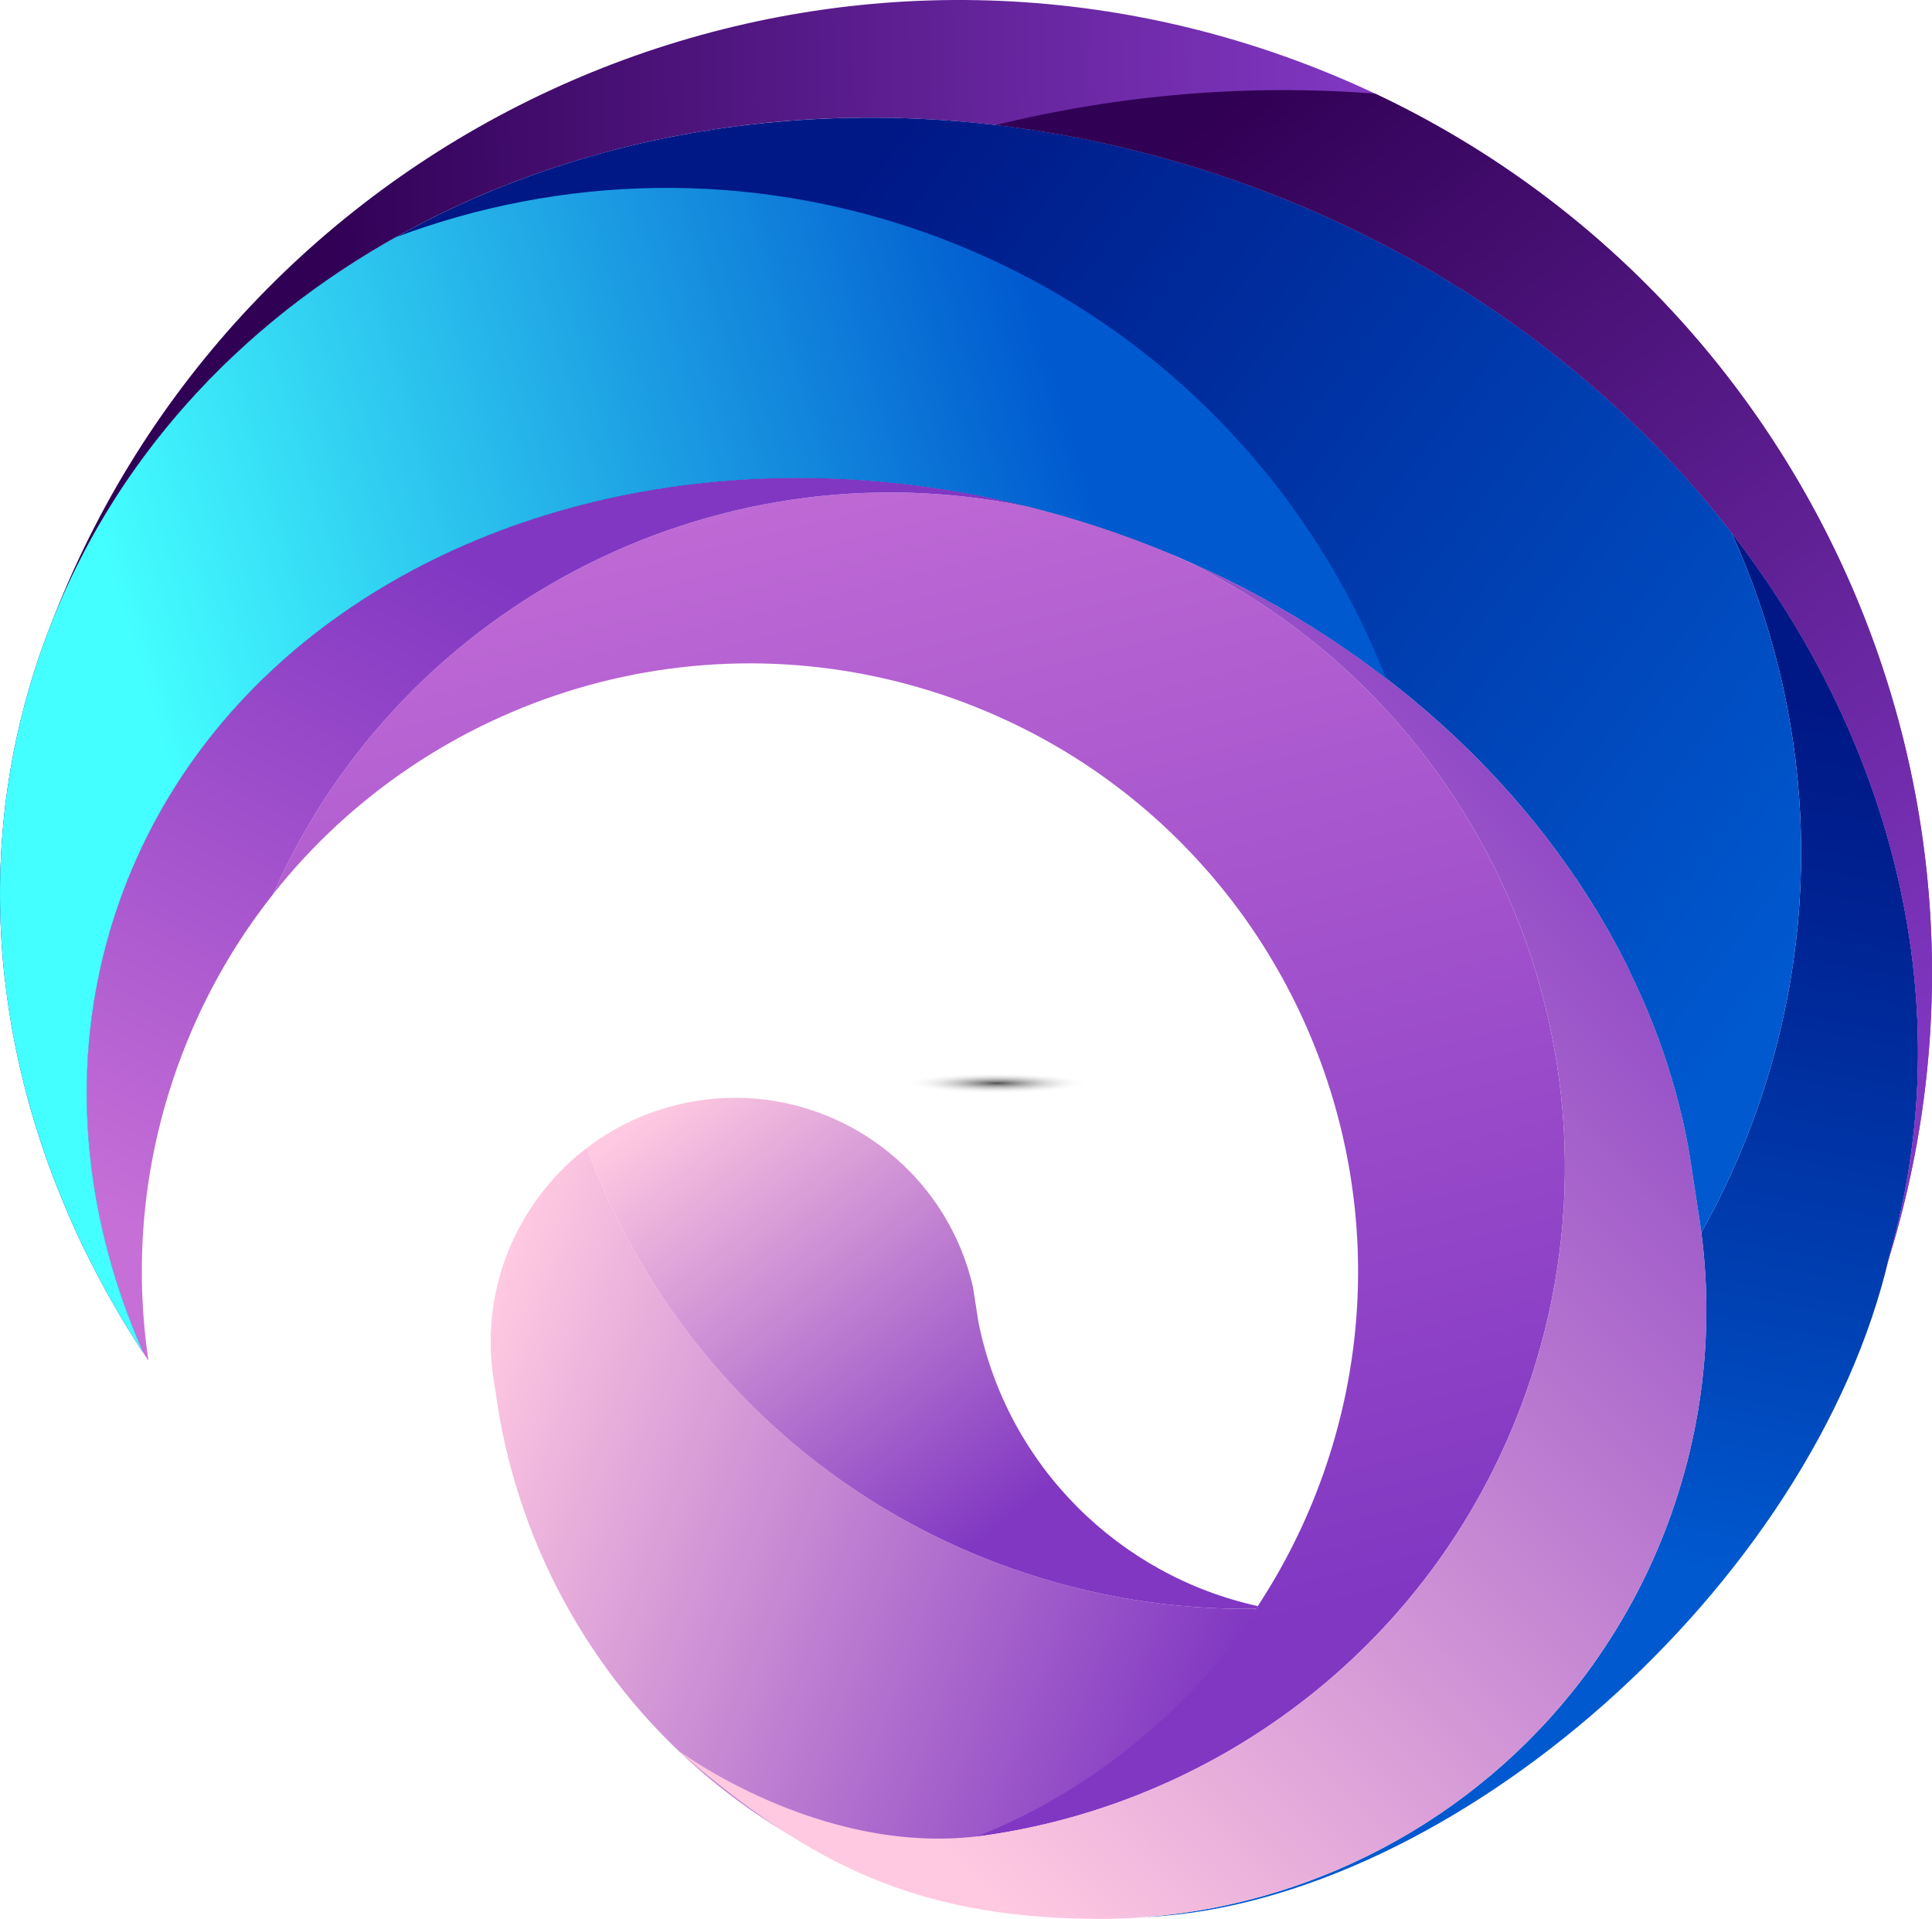 <?xml version="1.0" encoding="UTF-8" standalone="no"?>
<svg
   xmlns:serif="http://www.serif.com/"
   xmlns:dc="http://purl.org/dc/elements/1.1/"
   xmlns:cc="http://creativecommons.org/ns#"
   xmlns:rdf="http://www.w3.org/1999/02/22-rdf-syntax-ns#"
   xmlns:svg="http://www.w3.org/2000/svg"
   xmlns="http://www.w3.org/2000/svg"
   xmlns:sodipodi="http://sodipodi.sourceforge.net/DTD/sodipodi-0.dtd"
   xmlns:inkscape="http://www.inkscape.org/namespaces/inkscape"
   inkscape:version="1.0 (4035a4fb49, 2020-05-01)"
   sodipodi:docname="pikisuperstart-logo-abstract-blue-prepped-002.svg"
   id="svg94"
   style="clip-rule:evenodd;fill-rule:evenodd;stroke-linejoin:round;stroke-miterlimit:2"
   xml:space="preserve"
   version="1.1"
   viewBox="0 0 35 34.759"
   height="34.759"
   width="35"><sodipodi:namedview
     inkscape:current-layer="svg94"
     inkscape:window-maximized="1"
     inkscape:window-y="1462"
     inkscape:window-x="-8"
     inkscape:cy="17.464588"
     inkscape:cx="17.583433"
     inkscape:zoom="6.9517241"
     fit-margin-bottom="0"
     fit-margin-right="0"
     fit-margin-left="0"
     fit-margin-top="0"
     showgrid="false"
     id="namedview96"
     inkscape:window-height="1387"
     inkscape:window-width="2560"
     inkscape:pageshadow="2"
     inkscape:pageopacity="0"
     guidetolerance="10"
     gridtolerance="10"
     objecttolerance="10"
     borderopacity="1"
     bordercolor="#666666"
     pagecolor="#ffffff" /><g
     transform="matrix(0.24,0,0,0.24,3.0409049e-5,4.1607419e-5)"
     serif:id="Layer 1"
     id="Layer-1"><ellipse
       style="fill:url(#_Radial1)"
       ry="0.882"
       rx="9.835"
       cy="81.755"
       cx="73.053"
       id="ellipse19" /><g
       id="g95"><path
         style="fill:url(#_Linear2);fill-rule:nonzero"
         d="m 130.692,40.189 c 6.053,13.281 7.156,28.827 1.891,43.671 -1.143,3.224 -2.535,6.279 -4.163,9.16 0.236,1.82 0.362,3.661 0.378,5.515 0.005,0.621 -0.004,1.244 -0.024,1.867 -0.002,0.051 -0.003,0.103 -0.005,0.154 -0.022,0.634 -0.057,1.268 -0.106,1.903 0,0.007 -0.001,0.013 -0.002,0.02 -0.046,0.599 -0.108,1.2 -0.179,1.8 -0.01,0.091 -0.021,0.183 -0.032,0.274 -0.076,0.614 -0.163,1.228 -0.264,1.842 -0.004,0.024 -0.009,0.049 -0.013,0.073 -0.096,0.569 -0.205,1.138 -0.322,1.707 -0.027,0.128 -0.053,0.256 -0.081,0.384 -0.128,0.593 -0.265,1.187 -0.417,1.779 -0.007,0.029 -0.016,0.058 -0.024,0.087 -0.144,0.556 -0.303,1.112 -0.469,1.666 -0.045,0.147 -0.089,0.294 -0.135,0.441 -0.181,0.582 -0.37,1.164 -0.575,1.745 -1.472,4.149 -3.479,7.945 -5.914,11.364 l -0.003,0.008 c -7.891,11.036 -20.286,17.943 -33.617,19.034 -0.002,0.002 -0.005,0.005 -0.007,0.007 23.018,-1.172 50.273,-25.045 56.003,-49.874 l -0.001,-0.001 c 5.399,-18.709 0.448,-38.644 -11.919,-54.626 z"
         id="path30" /><path
         style="fill:url(#_Linear3);fill-rule:nonzero"
         d="M 142.118,96.439 C 152.608,63.85 131.194,27.086 93.569,13.741 87.45,11.57 81.273,10.149 75.161,9.438 43.721,5.737 14.131,20.635 3.754,47.363 17.869,10.147 59.233,-9.129 96.938,4.244 c 2.356,0.836 4.645,1.784 6.857,2.822 33.216,15.665 50.028,53.947 38.323,89.373 z"
         id="path37" /><path
         style="fill:url(#_Linear4);fill-rule:nonzero"
         d="m 115.179,105.135 c -6.663,18.784 -23.223,31.223 -41.739,33.528 0.59,-0.234 1.186,-0.485 1.766,-0.741 l 0.011,-0.005 c 7.909,-3.513 14.815,-9.229 19.726,-16.694 l 0.003,-0.008 c 1.987,-3.025 3.651,-6.336 4.917,-9.906 5.402,-15.23 2.273,-31.422 -6.9,-43.357 C 92.955,67.949 92.958,67.941 92.95,67.938 88.294,61.896 82.09,56.953 74.66,53.783 73.771,53.404 72.866,53.047 71.949,52.722 52.948,45.982 32.455,52.51 20.616,67.484 30.482,45.156 54.855,33.052 78.46,38.447 c 0.033,0.011 0.065,0.023 0.1,0.026 1.987,0.524 3.978,1.139 5.963,1.844 1.375,0.488 2.728,1.013 4.048,1.58 23.635,10.9 35.481,38.222 26.608,63.238 z"
         id="path44" /><path
         style="fill:url(#_Linear5);fill-rule:nonzero"
         d="m 20.616,67.484 c -3.05,3.852 -5.528,8.26 -7.259,13.141 -2.601,7.333 -3.223,14.879 -2.152,22.067 -0.131,-0.191 -0.267,-0.394 -0.393,-0.601 C 5.994,91.148 5.054,79.2 9.03,67.991 15.393,50.051 32.739,38.587 53.192,36.436 61.288,35.587 69.879,36.199 78.46,38.446 54.854,33.052 30.482,45.156 20.616,67.484 Z"
         id="path51" /><path
         style="fill:url(#_Linear6);fill-rule:nonzero"
         d="m 94.818,121.423 c -3.465,5.814 -12.69,15.233 -25.395,18.612 -2.029,0.539 -4.131,0.698 -6.208,0.351 -0.011,0.005 -0.019,0.002 -0.027,-0.001 -3.749,-1.782 -7.159,-4.014 -10.19,-6.62 -8.632,-7.416 -14.184,-17.795 -15.627,-28.989 -0.057,-0.301 -0.11,-0.609 -0.153,-0.923 -0.135,-0.945 -0.19,-1.887 -0.178,-2.815 10e-4,-0.027 10e-4,-0.054 -10e-4,-0.073 0.104,-5.73 2.867,-10.969 7.252,-14.32 5.248,14.3 16.583,26.241 32.054,31.729 6.112,2.168 12.353,3.15 18.473,3.049 z"
         id="path58" /><path
         style="fill:url(#_Linear7);fill-rule:nonzero"
         d="m 94.943,121.223 c -0.041,0.067 -0.075,0.137 -0.125,0.2 -6.119,0.102 -12.361,-0.881 -18.473,-3.049 -15.471,-5.487 -26.806,-17.429 -32.054,-31.728 2.445,-1.867 5.381,-3.152 8.647,-3.605 9.552,-1.329 18.403,4.906 20.509,14.127 0.005,0.011 0.407,2.607 0.409,2.626 2.196,10.908 10.679,19.149 21.087,21.429 z"
         id="path65" /><path
         style="fill:url(#_Linear8);fill-rule:nonzero"
         d="m 128.316,92.268 c -0.002,-0.019 -0.013,-0.041 -0.007,-0.057 -0.039,-0.249 -0.576,-3.762 -0.612,-3.992 -0.186,-1.288 -0.426,-2.577 -0.723,-3.859 -0.01,-0.022 -0.026,-0.055 -0.02,-0.07 -0.868,-3.73 -2.193,-7.396 -3.93,-10.945 -0.003,-0.019 -0.008,-0.03 -0.005,-0.039 -6.446,-13.194 -18.557,-24.733 -34.449,-31.41 23.636,10.9 35.482,38.223 26.609,63.238 -6.62,18.665 -23.015,31.061 -41.388,33.479 -0.015,-0.007 -0.022,-0.01 -0.022,-0.01 -12.044,1.425 -22.628,-6.528 -22.628,-6.528 9.432,8.24 17.275,12.236 29.457,12.707 0.055,0.003 0.111,0.003 0.166,0.006 0.31,0.011 0.621,0.021 0.937,0.027 0.56,0.015 1.117,0.019 1.674,0.013 0.224,0 0.445,0.001 0.672,-0.002 -0.002,-0.002 -0.004,-0.003 -0.006,-0.005 14.299,-0.359 27.794,-7.431 36.192,-19.174 l 0.003,-0.007 c 2.434,-3.419 4.442,-7.215 5.913,-11.364 2.593,-7.309 3.225,-14.834 2.167,-22.008 z"
         id="path72" /><path
         style="fill:url(#_Linear9);fill-rule:nonzero"
         d="m 132.583,83.86 c -1.143,3.224 -2.535,6.279 -4.163,9.16 -0.036,-0.257 -0.066,-0.503 -0.105,-0.752 -0.002,-0.019 -0.012,-0.041 -0.007,-0.057 -0.038,-0.249 -0.575,-3.762 -0.612,-3.992 -0.186,-1.288 -0.425,-2.577 -0.722,-3.859 -0.01,-0.022 -0.026,-0.055 -0.021,-0.07 -0.868,-3.73 -2.192,-7.396 -3.93,-10.945 -0.002,-0.019 -0.007,-0.03 -0.005,-0.039 C 118.965,65.007 112.674,57.371 104.613,51.181 98.781,46.695 92.033,42.98 84.522,40.316 73.948,36.565 63.196,35.386 53.191,36.436 40.739,37.75 29.438,42.505 21.066,50.081 15.692,54.947 11.518,60.971 9.028,67.991 5.053,79.2 5.993,91.148 10.811,102.091 10.614,101.804 10.42,101.509 10.237,101.208 9.923,100.717 9.611,100.217 9.31,99.712 9.025,99.239 8.748,98.77 8.477,98.284 8.44,98.235 8.413,98.18 8.38,98.124 8.134,97.693 7.892,97.253 7.66,96.809 7.613,96.738 7.569,96.659 7.535,96.574 7.272,96.092 7.019,95.603 6.778,95.111 6.556,94.688 6.346,94.26 6.144,93.836 5.599,92.692 5.092,91.543 4.626,90.382 4.406,89.852 4.198,89.316 3.99,88.78 3.555,87.631 3.151,86.473 2.793,85.314 2.661,84.896 2.531,84.47 2.41,84.047 2.374,83.943 2.338,83.84 2.313,83.732 2.177,83.249 2.043,82.758 1.918,82.27 1.79,81.763 1.662,81.256 1.55,80.755 1.45,80.348 1.358,79.944 1.277,79.535 1.21,79.239 1.15,78.947 1.099,78.657 1.006,78.208 0.923,77.752 0.848,77.301 0.755,76.743 0.664,76.185 0.588,75.633 0.516,75.146 0.453,74.662 0.4,74.173 0.373,74.019 0.357,73.859 0.341,73.699 0.226,72.672 0.14,71.637 0.085,70.594 0.055,70.04 0.031,69.47 0.02,68.914 -0.007,67.918 -0.007,66.922 0.021,65.926 0.024,65.611 0.035,65.298 0.057,64.98 0.063,64.683 0.088,64.384 0.101,64.091 0.113,63.877 0.126,63.665 0.146,63.455 0.167,63.037 0.208,62.617 0.251,62.188 0.246,62.177 0.243,62.158 0.252,62.134 c 0.044,-0.482 0.099,-0.97 0.154,-1.457 0.017,-0.148 0.036,-0.304 0.063,-0.457 0.054,-0.434 0.117,-0.864 0.186,-1.292 0.007,-0.07 0.014,-0.14 0.032,-0.216 0.062,-0.403 0.128,-0.796 0.206,-1.194 0.04,-0.239 0.082,-0.487 0.132,-0.731 0.031,-0.162 0.061,-0.323 0.102,-0.49 0.075,-0.39 0.16,-0.785 0.254,-1.177 C 1.482,54.658 1.59,54.199 1.718,53.737 1.816,53.31 1.931,52.88 2.056,52.453 2.239,51.785 2.44,51.114 2.658,50.449 2.825,49.929 2.999,49.411 3.182,48.897 3.364,48.382 3.555,47.87 3.754,47.362 8.707,34.598 18.041,24.538 29.871,17.907 38.415,13.115 48.273,10.103 58.718,9.191 69.955,8.189 81.869,9.59 93.569,13.74 c 15.487,5.493 28.222,14.944 37.123,26.448 6.053,13.282 7.156,28.828 1.891,43.672 z"
         id="path79" /><path
         style="fill:url(#_Linear10);fill-rule:nonzero"
         d="M 104.614,51.181 C 98.782,46.695 92.034,42.98 84.523,40.316 73.949,36.566 63.197,35.386 53.192,36.437 32.739,38.588 15.393,50.052 9.03,67.991 5.054,79.201 5.994,91.149 10.812,102.092 10.615,101.805 10.421,101.51 10.238,101.209 9.924,100.717 9.612,100.218 9.311,99.712 9.026,99.24 8.749,98.77 8.478,98.285 8.441,98.236 8.415,98.181 8.381,98.124 8.135,97.693 7.893,97.254 7.661,96.81 7.614,96.738 7.57,96.659 7.536,96.575 7.273,96.092 7.02,95.604 6.779,95.111 6.558,94.689 6.347,94.261 6.145,93.836 5.6,92.693 5.093,91.544 4.627,90.383 4.407,89.852 4.199,89.316 3.991,88.781 3.557,87.631 3.152,86.474 2.794,85.315 2.662,84.897 2.532,84.471 2.411,84.047 2.375,83.944 2.34,83.841 2.315,83.732 2.178,83.249 2.045,82.758 1.919,82.271 1.791,81.764 1.663,81.257 1.551,80.755 1.451,80.348 1.359,79.945 1.278,79.535 1.211,79.24 1.152,78.947 1.1,78.658 1.007,78.208 0.924,77.753 0.849,77.301 0.757,76.744 0.665,76.186 0.589,75.634 0.517,75.147 0.454,74.663 0.401,74.173 0.374,74.019 0.358,73.86 0.342,73.7 0.227,72.672 0.142,71.637 0.086,70.594 0.056,70.04 0.032,69.47 0.021,68.915 -0.006,67.918 -0.006,66.922 0.022,65.927 0.025,65.612 0.036,65.298 0.059,64.981 0.064,64.684 0.089,64.385 0.102,64.091 0.114,63.878 0.127,63.665 0.147,63.455 0.168,63.037 0.209,62.617 0.252,62.189 0.247,62.178 0.244,62.159 0.253,62.135 0.297,61.653 0.352,61.165 0.408,60.678 0.424,60.53 0.443,60.374 0.47,60.22 0.524,59.787 0.587,59.356 0.657,58.928 0.663,58.858 0.67,58.789 0.688,58.713 0.75,58.309 0.816,57.917 0.894,57.519 0.934,57.28 0.977,57.032 1.027,56.787 1.057,56.626 1.087,56.464 1.128,56.298 1.203,55.908 1.289,55.513 1.382,55.121 1.483,54.659 1.592,54.199 1.719,53.737 1.817,53.31 1.933,52.881 2.057,52.454 2.24,51.785 2.441,51.115 2.66,50.45 2.826,49.93 3.001,49.412 3.183,48.897 3.366,48.383 3.556,47.871 3.755,47.362 8.708,34.598 18.043,24.538 29.873,17.908 c 12.418,-4.666 26.481,-5.137 39.958,-0.357 16.564,5.876 28.818,18.469 34.783,33.63 z"
         id="path86" /><path
         style="fill:url(#_Linear11);fill-rule:nonzero"
         d="M 142.118,96.439 C 152.608,63.85 131.194,27.086 93.569,13.741 87.45,11.57 81.273,10.149 75.161,9.438 c 9.243,-2.27 18.904,-3.117 28.634,-2.373 33.216,15.666 50.028,53.948 38.323,89.374 z"
         id="path93" /></g></g><defs
     id="defs92"><radialGradient
       gradientTransform="matrix(6.883,0,0,0.777,75.261,81.761)"
       gradientUnits="userSpaceOnUse"
       r="1"
       cy="0"
       cx="0"
       id="_Radial1"><stop
         id="stop15"
         style="stop-color:#515151;stop-opacity:1"
         offset="0" /><stop
         id="stop17"
         style="stop-color:#fff;stop-opacity:0"
         offset="1" /><stop
         id="stop19"
         style="stop-color:#fff;stop-opacity:0"
         offset="1" /></radialGradient><linearGradient
       gradientTransform="matrix(12.277,-64.797,64.797,12.277,115.431,116.069)"
       gradientUnits="userSpaceOnUse"
       y2="0"
       x2="1"
       y1="0"
       x1="0"
       id="_Linear2"><stop
         id="stop22"
         style="stop-color:#0059cf;stop-opacity:1"
         offset="0" /><stop
         id="stop24"
         style="stop-color:#0041b4;stop-opacity:1"
         offset="0.31" /><stop
         id="stop26"
         style="stop-color:#002393;stop-opacity:1"
         offset="0.76" /><stop
         id="stop28"
         style="stop-color:#001886;stop-opacity:1"
         offset="1" /><stop
         id="stop30"
         style="stop-color:#001886;stop-opacity:1"
         offset="1" /></linearGradient><linearGradient
       gradientTransform="matrix(-78.816,2.414,-2.414,-78.816,103.442,48.319)"
       gradientUnits="userSpaceOnUse"
       y2="0"
       x2="1"
       y1="0"
       x1="0"
       id="_Linear3"><stop
         id="stop33"
         style="stop-color:#8137c2;stop-opacity:1"
         offset="0" /><stop
         id="stop35"
         style="stop-color:#300054;stop-opacity:1"
         offset="1" /></linearGradient><linearGradient
       gradientTransform="matrix(25.698,100.33,-100.33,25.698,56.932,26.046)"
       gradientUnits="userSpaceOnUse"
       y2="0"
       x2="1"
       y1="0"
       x1="0"
       id="_Linear4"><stop
         id="stop38"
         style="stop-color:#c66fd7;stop-opacity:1"
         offset="0" /><stop
         id="stop40"
         style="stop-color:#c66fd7;stop-opacity:1"
         offset="0" /><stop
         id="stop42"
         style="stop-color:#8137c2;stop-opacity:1"
         offset="1" /></linearGradient><linearGradient
       gradientTransform="matrix(25.93,-50.562,50.562,25.93,20.4,98.322)"
       gradientUnits="userSpaceOnUse"
       y2="0"
       x2="1"
       y1="0"
       x1="0"
       id="_Linear5"><stop
         id="stop45"
         style="stop-color:#c66fd7;stop-opacity:1"
         offset="0" /><stop
         id="stop47"
         style="stop-color:#c66fd7;stop-opacity:1"
         offset="0" /><stop
         id="stop49"
         style="stop-color:#8137c2;stop-opacity:1"
         offset="1" /></linearGradient><linearGradient
       gradientTransform="matrix(58.661,20.807,-20.807,58.661,34.057,106.534)"
       gradientUnits="userSpaceOnUse"
       y2="0"
       x2="1"
       y1="0"
       x1="0"
       id="_Linear6"><stop
         id="stop52"
         style="stop-color:#ffc9e1;stop-opacity:1"
         offset="0" /><stop
         id="stop54"
         style="stop-color:#ffc9e1;stop-opacity:1"
         offset="0" /><stop
         id="stop56"
         style="stop-color:#8137c2;stop-opacity:1"
         offset="1" /></linearGradient><linearGradient
       gradientTransform="matrix(25.4,32.222,-32.222,25.4,50.942,82.373)"
       gradientUnits="userSpaceOnUse"
       y2="0"
       x2="1"
       y1="0"
       x1="0"
       id="_Linear7"><stop
         id="stop59"
         style="stop-color:#ffc9e1;stop-opacity:1"
         offset="0" /><stop
         id="stop61"
         style="stop-color:#ffc9e1;stop-opacity:1"
         offset="0" /><stop
         id="stop63"
         style="stop-color:#8137c2;stop-opacity:1"
         offset="1" /></linearGradient><linearGradient
       gradientTransform="matrix(70.765,-70.594,70.594,70.765,60.046,128.462)"
       gradientUnits="userSpaceOnUse"
       y2="0"
       x2="1"
       y1="0"
       x1="0"
       id="_Linear8"><stop
         id="stop66"
         style="stop-color:#ffc9e1;stop-opacity:1"
         offset="0" /><stop
         id="stop68"
         style="stop-color:#8137c2;stop-opacity:1"
         offset="1" /></linearGradient><linearGradient
       gradientTransform="matrix(-73.841,-54.739,54.739,-73.841,114.042,101.452)"
       gradientUnits="userSpaceOnUse"
       y2="0"
       x2="1"
       y1="0"
       x1="0"
       id="_Linear9"><stop
         id="stop71"
         style="stop-color:#0059cf;stop-opacity:1"
         offset="0" /><stop
         id="stop73"
         style="stop-color:#001886;stop-opacity:1"
         offset="1" /><stop
         id="stop75"
         style="stop-color:#001886;stop-opacity:1"
         offset="1" /></linearGradient><linearGradient
       gradientTransform="matrix(70.251,-20.634,20.634,70.251,13.657,61.88)"
       gradientUnits="userSpaceOnUse"
       y2="0"
       x2="1"
       y1="0"
       x1="0"
       id="_Linear10"><stop
         id="stop78"
         style="stop-color:#4ff;stop-opacity:1"
         offset="0" /><stop
         id="stop80"
         style="stop-color:#4ff;stop-opacity:1"
         offset="0" /><stop
         id="stop82"
         style="stop-color:#0059cf;stop-opacity:1"
         offset="1" /><stop
         id="stop84"
         style="stop-color:#0059cf;stop-opacity:1"
         offset="1" /></linearGradient><linearGradient
       gradientTransform="matrix(-55.896,-69.945,69.945,-55.896,148.539,77.787)"
       gradientUnits="userSpaceOnUse"
       y2="0"
       x2="1"
       y1="0"
       x1="0"
       id="_Linear11"><stop
         id="stop87"
         style="stop-color:#8137c2;stop-opacity:1"
         offset="0" /><stop
         id="stop89"
         style="stop-color:#300054;stop-opacity:1"
         offset="1" /></linearGradient></defs></svg>
